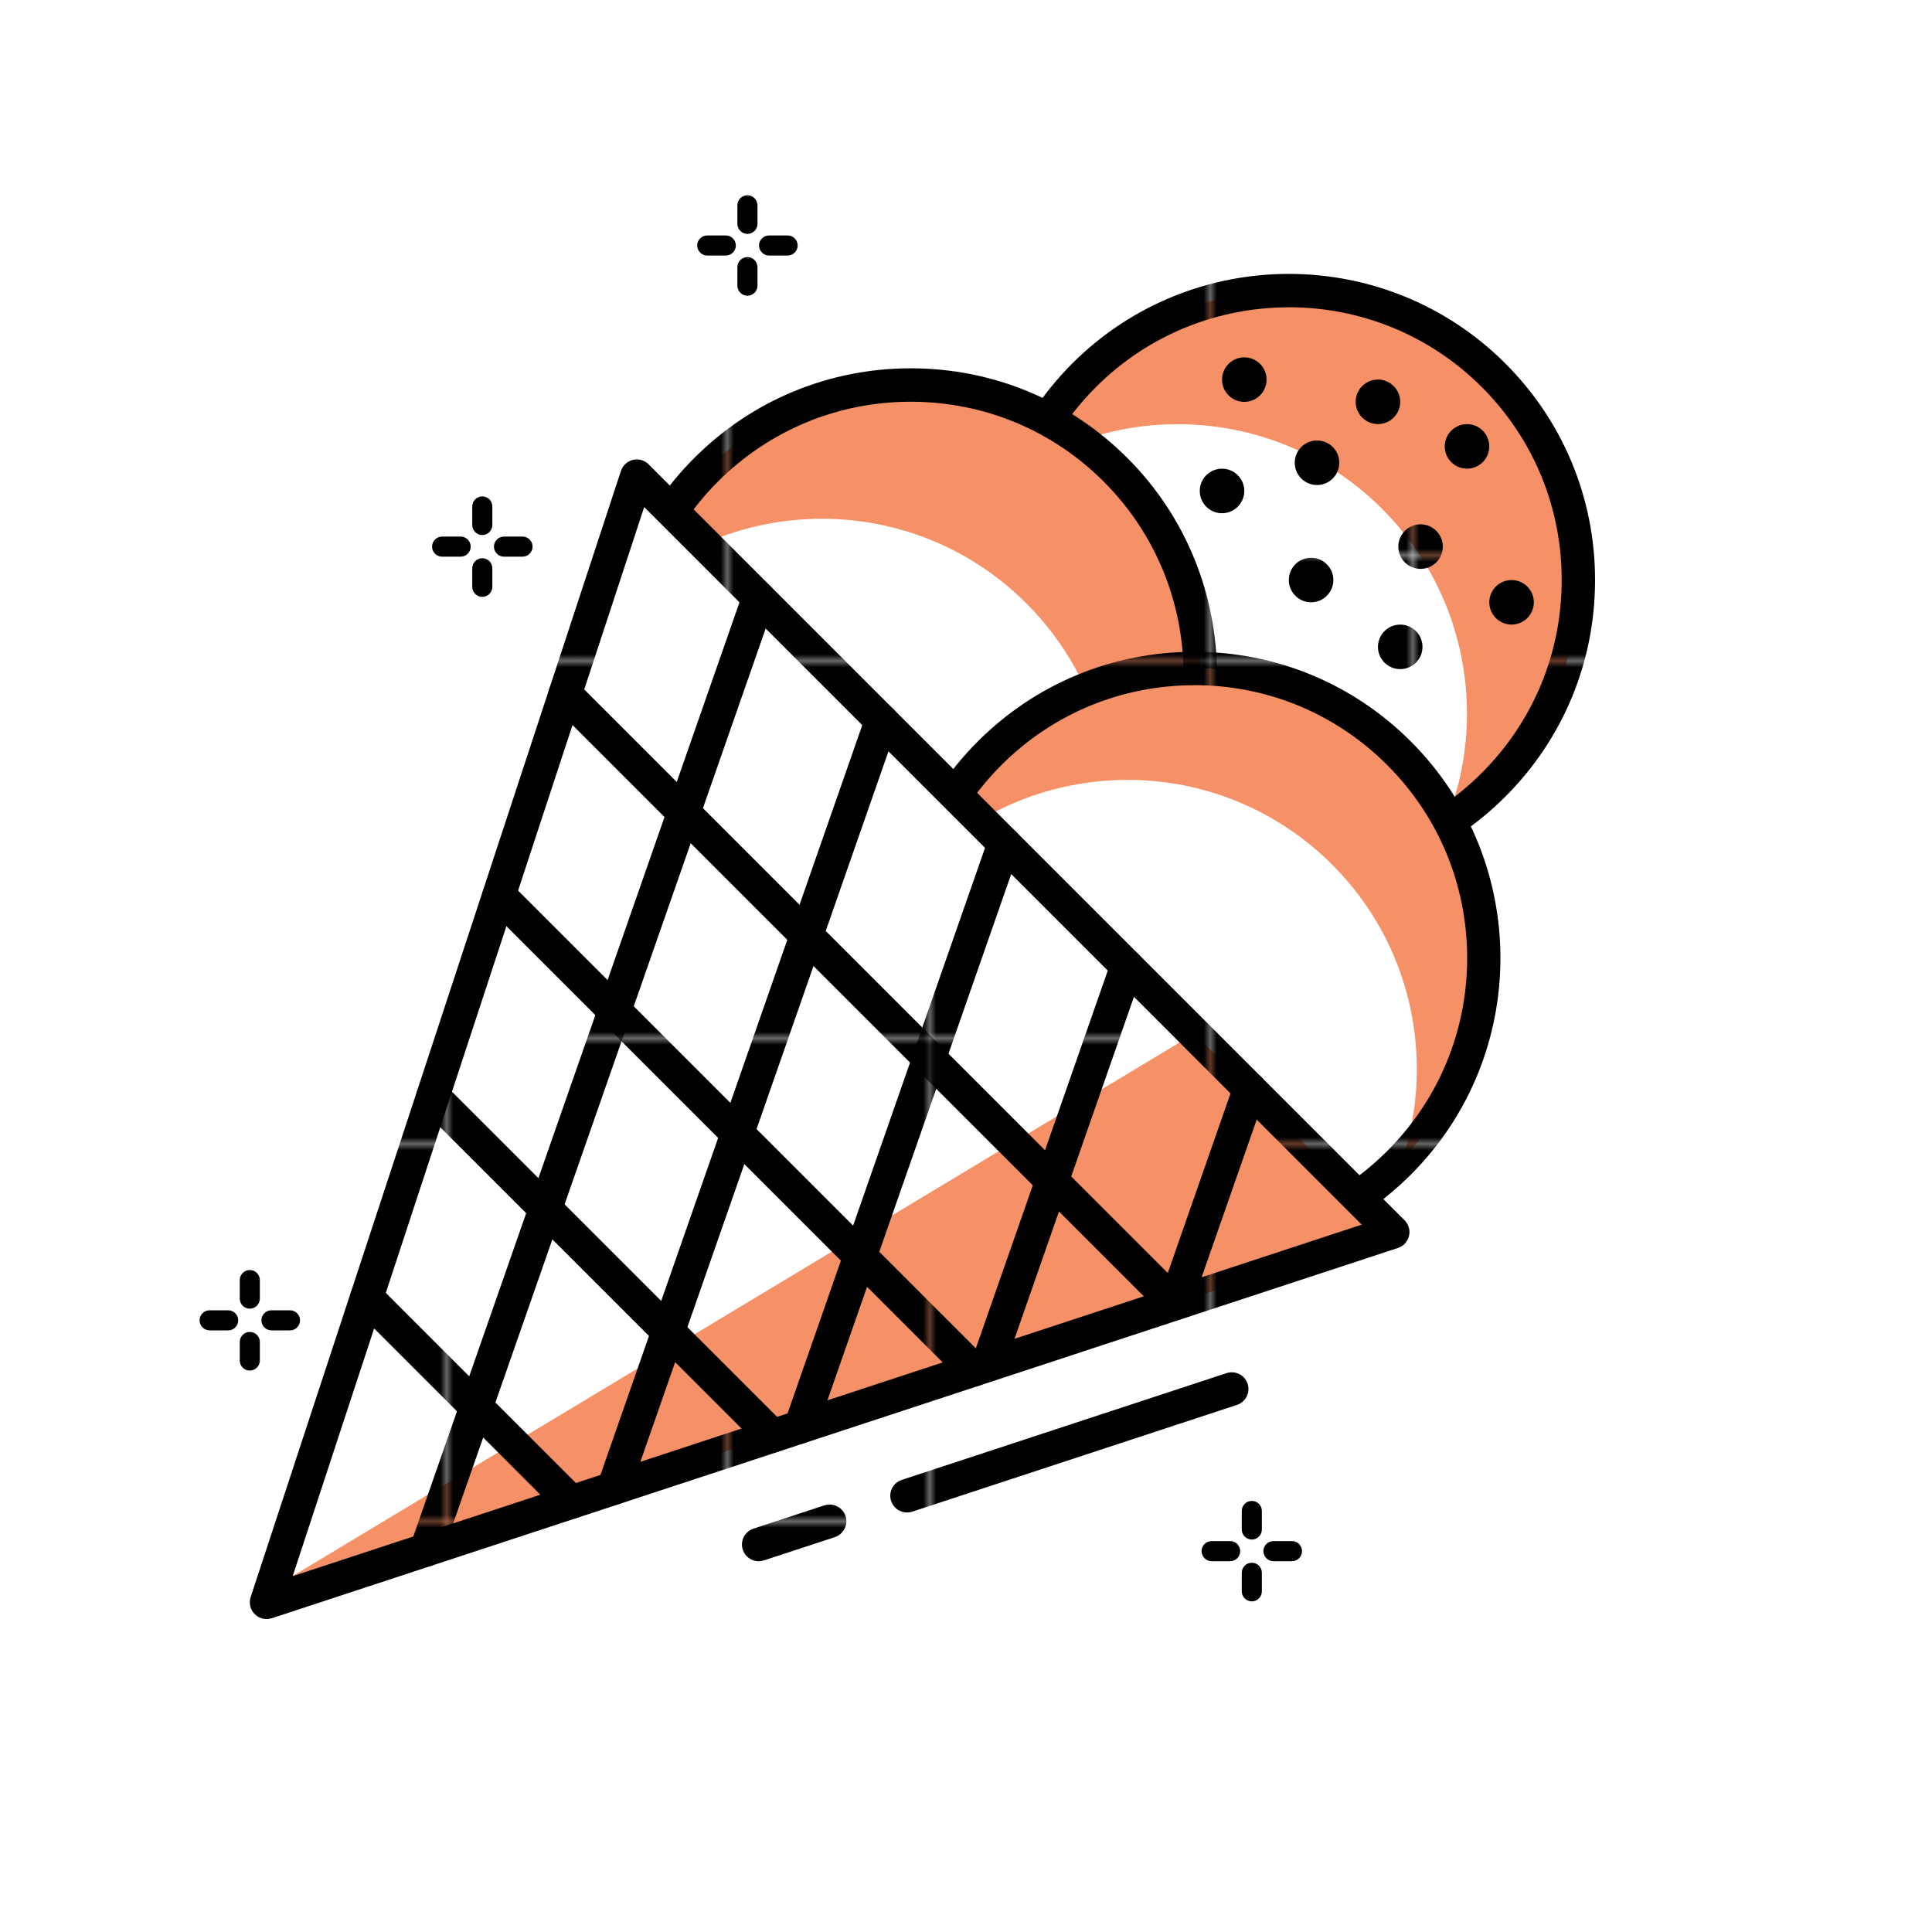 <?xml version="1.0" encoding="UTF-8"?>
<svg id="Layer_1" data-name="Layer 1" xmlns="http://www.w3.org/2000/svg" xmlns:xlink="http://www.w3.org/1999/xlink" viewBox="0 0 300 300">
  <defs>
    <style>
      .cls-1 {
        fill: none;
      }

      .cls-1, .cls-2, .cls-3, .cls-4, .cls-5, .cls-6, .cls-7, .cls-8, .cls-9, .cls-10, .cls-11, .cls-12, .cls-13, .cls-14, .cls-15, .cls-16, .cls-17, .cls-18, .cls-19, .cls-20, .cls-21, .cls-22, .cls-23, .cls-24, .cls-25 {
        stroke-width: 0px;
      }

      .cls-2 {
        fill: url(#New_Pattern_Swatch_3);
      }

      .cls-3 {
        fill: url(#New_Pattern_Swatch_3-18);
      }

      .cls-4 {
        fill: url(#New_Pattern_Swatch_3-12);
      }

      .cls-5 {
        fill: url(#New_Pattern_Swatch_3-19);
      }

      .cls-6 {
        fill: url(#New_Pattern_Swatch_3-15);
      }

      .cls-7 {
        fill: url(#New_Pattern_Swatch_3-14);
      }

      .cls-8 {
        fill: url(#New_Pattern_Swatch_3-13);
      }

      .cls-9 {
        fill: url(#New_Pattern_Swatch_3-10);
      }

      .cls-10 {
        fill: url(#New_Pattern_Swatch_3-16);
      }

      .cls-11 {
        fill: url(#New_Pattern_Swatch_3-11);
      }

      .cls-12 {
        fill: url(#New_Pattern_Swatch_3-17);
      }

      .cls-13 {
        fill: url(#New_Pattern_Swatch_3-21);
      }

      .cls-14 {
        fill: url(#New_Pattern_Swatch_3-20);
      }

      .cls-15 {
        fill: url(#New_Pattern_Swatch_3-4);
      }

      .cls-16 {
        fill: url(#New_Pattern_Swatch_3-2);
      }

      .cls-17 {
        fill: url(#New_Pattern_Swatch_3-3);
      }

      .cls-18 {
        fill: url(#New_Pattern_Swatch_3-8);
      }

      .cls-19 {
        fill: url(#New_Pattern_Swatch_3-6);
      }

      .cls-20 {
        fill: url(#New_Pattern_Swatch_3-9);
      }

      .cls-21 {
        fill: url(#New_Pattern_Swatch_3-7);
      }

      .cls-22 {
        fill: url(#New_Pattern_Swatch_3-5);
      }

      .cls-23 {
        fill: #fff;
      }

      .cls-24 {
        fill: #f69066;
      }

      .cls-25 {
        fill: #010101;
      }
    </style>
    <pattern id="New_Pattern_Swatch_3" data-name="New Pattern Swatch 3" x="0" y="0" width="74.61" height="74.61" patternTransform="translate(1238.44 853.11)" patternUnits="userSpaceOnUse" viewBox="0 0 74.61 74.61">
      <g>
        <rect class="cls-1" width="74.61" height="74.61"/>
        <rect class="cls-25" width="74.61" height="74.61"/>
      </g>
    </pattern>
    <pattern id="New_Pattern_Swatch_3-2" data-name="New Pattern Swatch 3" patternTransform="translate(1194.87 836.72)" xlink:href="#New_Pattern_Swatch_3"/>
    <pattern id="New_Pattern_Swatch_3-3" data-name="New Pattern Swatch 3" patternTransform="translate(1194.87 836.72)" xlink:href="#New_Pattern_Swatch_3"/>
    <pattern id="New_Pattern_Swatch_3-4" data-name="New Pattern Swatch 3" patternTransform="translate(1194.87 836.72)" xlink:href="#New_Pattern_Swatch_3"/>
    <pattern id="New_Pattern_Swatch_3-5" data-name="New Pattern Swatch 3" patternTransform="translate(1194.87 836.72)" xlink:href="#New_Pattern_Swatch_3"/>
    <pattern id="New_Pattern_Swatch_3-6" data-name="New Pattern Swatch 3" patternTransform="translate(1194.87 836.72)" xlink:href="#New_Pattern_Swatch_3"/>
    <pattern id="New_Pattern_Swatch_3-7" data-name="New Pattern Swatch 3" patternTransform="translate(1194.87 836.72)" xlink:href="#New_Pattern_Swatch_3"/>
    <pattern id="New_Pattern_Swatch_3-8" data-name="New Pattern Swatch 3" patternTransform="translate(1194.87 836.72)" xlink:href="#New_Pattern_Swatch_3"/>
    <pattern id="New_Pattern_Swatch_3-9" data-name="New Pattern Swatch 3" patternTransform="translate(1194.87 836.72)" xlink:href="#New_Pattern_Swatch_3"/>
    <pattern id="New_Pattern_Swatch_3-10" data-name="New Pattern Swatch 3" patternTransform="translate(1194.87 836.72)" xlink:href="#New_Pattern_Swatch_3"/>
    <pattern id="New_Pattern_Swatch_3-11" data-name="New Pattern Swatch 3" patternTransform="translate(1194.87 836.72)" xlink:href="#New_Pattern_Swatch_3"/>
    <pattern id="New_Pattern_Swatch_3-12" data-name="New Pattern Swatch 3" patternTransform="translate(1194.87 836.72)" xlink:href="#New_Pattern_Swatch_3"/>
    <pattern id="New_Pattern_Swatch_3-13" data-name="New Pattern Swatch 3" patternTransform="translate(1194.87 836.72)" xlink:href="#New_Pattern_Swatch_3"/>
    <pattern id="New_Pattern_Swatch_3-14" data-name="New Pattern Swatch 3" patternTransform="translate(1194.87 836.72)" xlink:href="#New_Pattern_Swatch_3"/>
    <pattern id="New_Pattern_Swatch_3-15" data-name="New Pattern Swatch 3" patternTransform="translate(1194.87 836.72)" xlink:href="#New_Pattern_Swatch_3"/>
    <pattern id="New_Pattern_Swatch_3-16" data-name="New Pattern Swatch 3" patternTransform="translate(1194.87 836.72)" xlink:href="#New_Pattern_Swatch_3"/>
    <pattern id="New_Pattern_Swatch_3-17" data-name="New Pattern Swatch 3" patternTransform="translate(1194.87 836.72)" xlink:href="#New_Pattern_Swatch_3"/>
    <pattern id="New_Pattern_Swatch_3-18" data-name="New Pattern Swatch 3" patternTransform="translate(1194.87 836.72)" xlink:href="#New_Pattern_Swatch_3"/>
    <pattern id="New_Pattern_Swatch_3-19" data-name="New Pattern Swatch 3" patternTransform="translate(1194.87 836.72)" xlink:href="#New_Pattern_Swatch_3"/>
    <pattern id="New_Pattern_Swatch_3-20" data-name="New Pattern Swatch 3" patternTransform="translate(1194.87 836.72)" xlink:href="#New_Pattern_Swatch_3"/>
    <pattern id="New_Pattern_Swatch_3-21" data-name="New Pattern Swatch 3" patternTransform="translate(1194.87 836.72)" xlink:href="#New_Pattern_Swatch_3"/>
  </defs>
  <path class="cls-23" d="m231.92,121.86c-17.56,17.56-46.02,17.56-63.58,0-17.56-17.56-17.56-46.02,0-63.58,17.56-17.56,46.02-17.56,63.58,0,17.56,17.56,17.56,46.03,0,63.58Z"/>
  <path class="cls-24" d="m231.92,58.27c-17.56-17.56-46.02-17.56-63.58,0-4.35,4.35-7.62,9.38-9.81,14.74,17.41-11.22,40.86-9.23,56.1,6.02,13.21,13.21,16.47,32.58,9.81,48.84,2.65-1.71,5.16-3.7,7.48-6.01,17.56-17.56,17.56-46.02,0-63.58Z"/>
  <path class="cls-2" d="m200.13,137.62c-12.7,0-24.64-4.94-33.63-13.93-18.54-18.54-18.54-48.71,0-67.25,18.55-18.55,48.71-18.54,67.25,0,8.98,8.98,13.93,20.92,13.93,33.63s-4.94,24.64-13.93,33.63h0c-8.98,8.98-20.92,13.93-33.63,13.93Zm0-89.9c-10.85,0-21.7,4.13-29.96,12.39-16.52,16.52-16.52,43.4,0,59.91,8,8,18.64,12.41,29.96,12.41s21.96-4.41,29.96-12.41h0c8-8,12.41-18.64,12.41-29.96s-4.41-21.96-12.41-29.96c-8.26-8.26-19.11-12.39-29.96-12.39Z"/>
  <path class="cls-16" d="m206.03,92.51c-1.35,1.35-3.54,1.35-4.89,0-1.35-1.35-1.35-3.54,0-4.89,1.35-1.35,3.54-1.35,4.89,0s1.35,3.54,0,4.89Z"/>
  <path class="cls-17" d="m237.16,95.97c-1.35,1.35-3.54,1.35-4.89,0-1.35-1.35-1.35-3.54,0-4.89,1.35-1.35,3.54-1.35,4.89,0,1.35,1.35,1.35,3.54,0,4.89Z"/>
  <path class="cls-15" d="m219.87,102.89c-1.35,1.35-3.54,1.35-4.89,0s-1.35-3.54,0-4.89c1.35-1.35,3.54-1.35,4.89,0,1.35,1.35,1.35,3.54,0,4.89Z"/>
  <path class="cls-22" d="m223.03,87.32c-1.35,1.35-3.54,1.35-4.89,0-1.35-1.35-1.35-3.54,0-4.89,1.35-1.35,3.54-1.35,4.89,0,1.35,1.35,1.35,3.54,0,4.89Z"/>
  <path class="cls-19" d="m206.95,74.3c-1.35,1.35-3.54,1.35-4.89,0-1.35-1.35-1.35-3.54,0-4.89,1.35-1.35,3.54-1.35,4.89,0,1.35,1.35,1.35,3.54,0,4.89Z"/>
  <path class="cls-21" d="m230.24,71.76c-1.35,1.35-3.54,1.35-4.89,0-1.35-1.35-1.35-3.54,0-4.89,1.35-1.35,3.54-1.35,4.89,0,1.35,1.35,1.35,3.54,0,4.89Z"/>
  <path class="cls-18" d="m216.41,64.84c-1.35,1.35-3.54,1.35-4.89,0-1.35-1.35-1.35-3.54,0-4.89,1.35-1.35,3.54-1.35,4.89,0,1.35,1.35,1.35,3.54,0,4.89Z"/>
  <path class="cls-20" d="m195.66,61.39c-1.35,1.35-3.54,1.35-4.89,0-1.35-1.35-1.35-3.54,0-4.89,1.35-1.35,3.54-1.35,4.89,0,1.35,1.35,1.35,3.54,0,4.89Z"/>
  <path class="cls-9" d="m192.2,78.68c-1.35,1.35-3.54,1.35-4.89,0-1.35-1.35-1.35-3.54,0-4.89,1.35-1.35,3.54-1.35,4.89,0s1.35,3.54,0,4.89Z"/>
  <path class="cls-23" d="m173.22,136.54c-17.56,17.56-46.02,17.56-63.58,0-17.56-17.56-17.56-46.02,0-63.58,17.56-17.56,46.02-17.56,63.58,0,17.56,17.56,17.56,46.02,0,63.58Z"/>
  <path class="cls-24" d="m173.22,72.95c-17.56-17.56-46.02-17.56-63.58,0-5.29,5.29-8.95,11.57-11.05,18.24,17.66-14.97,44.14-14.15,60.8,2.52,12.27,12.27,15.93,29.86,11.05,45.34.95-.8,1.89-1.62,2.78-2.51,17.56-17.56,17.56-46.02,0-63.58Z"/>
  <path class="cls-2" d="m141.43,152.3c-12.7,0-24.64-4.94-33.63-13.93-18.54-18.54-18.54-48.71,0-67.25,8.98-8.98,20.92-13.93,33.63-13.93s24.64,4.94,33.63,13.93c18.54,18.54,18.54,48.71,0,67.25h0c-8.98,8.98-20.92,13.93-33.63,13.93Zm0-89.92c-11.31,0-21.96,4.41-29.96,12.41-16.52,16.52-16.52,43.4,0,59.92,8,8,18.64,12.41,29.96,12.41s21.96-4.41,29.96-12.41h0c16.52-16.52,16.52-43.4,0-59.92-8-8-18.64-12.41-29.96-12.41Z"/>
  <path class="cls-23" d="m217.24,180.55c-17.56,17.56-46.02,17.56-63.58,0-17.56-17.56-17.56-46.02,0-63.58,17.56-17.56,46.02-17.56,63.58,0,17.56,17.56,17.56,46.02,0,63.58Z"/>
  <path class="cls-24" d="m206.87,134.27c12.35,12.35,15.98,30.1,10.94,45.66,16.96-17.6,16.79-45.6-.57-62.96-17.56-17.56-46.02-17.56-63.58,0-5.2,5.2-8.82,11.37-10.94,17.92.2-.2.36-.43.57-.62,17.56-17.56,46.02-17.56,63.58,0Z"/>
  <path class="cls-2" d="m185.45,196.32c-12.7,0-24.64-4.94-33.63-13.93-18.54-18.54-18.54-48.71,0-67.25,8.98-8.98,20.92-13.93,33.63-13.93s24.64,4.94,33.63,13.93c18.54,18.54,18.54,48.71,0,67.25h0c-8.98,8.98-20.92,13.93-33.63,13.93Zm0-89.92c-11.31,0-21.96,4.41-29.96,12.41-16.52,16.52-16.52,43.4,0,59.91,8,8,18.64,12.41,29.96,12.41s21.96-4.41,29.96-12.41h0c8-8,12.41-18.64,12.41-29.96s-4.41-21.96-12.41-29.96c-8-8-18.64-12.41-29.96-12.41Z"/>
  <polygon class="cls-24" points="98.88 73.93 41.38 248.81 216.27 191.31 98.88 73.93"/>
  <polygon class="cls-23" points="98.88 73.93 42.06 246.76 185.45 160.5 98.88 73.93"/>
  <path class="cls-2" d="m41.38,251.4c-.68,0-1.34-.27-1.83-.76-.69-.69-.94-1.72-.63-2.64l57.5-174.88c.28-.85.99-1.5,1.86-1.71.88-.21,1.8.05,2.44.69l117.38,117.38c.64.64.9,1.56.69,2.44-.21.87-.86,1.58-1.71,1.86l-174.88,57.5c-.27.08-.54.13-.81.13Zm58.65-172.66l-54.58,166,166-54.58-111.42-111.42Z"/>
  <path class="cls-11" d="m182.41,205.02c-.67,0-1.33-.25-1.83-.76l-94.66-94.66c-1.01-1.01-1.01-2.65,0-3.67,1.01-1.01,2.65-1.01,3.67,0l94.65,94.65c1.01,1.01,1.01,2.65,0,3.67-.51.51-1.17.76-1.83.76Z"/>
  <path class="cls-4" d="m151.19,215.3c-.67,0-1.33-.25-1.83-.76l-73.7-73.7c-1.01-1.01-1.01-2.65,0-3.67s2.65-1.01,3.67,0l73.7,73.7c1.01,1.01,1.01,2.65,0,3.67-.51.51-1.17.76-1.83.76Z"/>
  <path class="cls-8" d="m119.96,225.57c-.67,0-1.33-.25-1.83-.76l-52.74-52.74c-1.01-1.01-1.01-2.65,0-3.67,1.01-1.01,2.65-1.01,3.67,0l52.74,52.74c1.01,1.01,1.01,2.65,0,3.67-.51.51-1.17.76-1.83.76Z"/>
  <path class="cls-7" d="m88.72,235.84c-.67,0-1.33-.25-1.83-.76l-31.77-31.77c-1.01-1.01-1.01-2.65,0-3.67,1.01-1.01,2.65-1.01,3.67,0l31.77,31.77c1.01,1.01,1.01,2.65,0,3.67-.51.51-1.17.76-1.83.76Z"/>
  <path class="cls-6" d="m66.19,243.25c-.28,0-.57-.05-.85-.15-1.35-.47-2.07-1.95-1.59-3.3l51.61-147.8c.47-1.35,1.95-2.06,3.3-1.59,1.35.47,2.07,1.95,1.59,3.3l-51.61,147.8c-.37,1.07-1.38,1.74-2.45,1.74Z"/>
  <path class="cls-10" d="m95.25,233.7c-.28,0-.57-.05-.85-.15-1.35-.47-2.07-1.95-1.59-3.3l41.62-119.19c.47-1.35,1.95-2.06,3.3-1.59,1.35.47,2.07,1.95,1.59,3.3l-41.62,119.19c-.37,1.07-1.38,1.74-2.45,1.74Z"/>
  <path class="cls-12" d="m124.3,224.15c-.28,0-.57-.05-.85-.15-1.35-.47-2.07-1.95-1.59-3.3l31.63-90.58c.47-1.35,1.95-2.06,3.3-1.59,1.35.47,2.07,1.95,1.59,3.3l-31.63,90.57c-.37,1.07-1.38,1.74-2.45,1.74Z"/>
  <path class="cls-3" d="m153.35,214.59c-.28,0-.57-.05-.85-.15-1.35-.47-2.07-1.95-1.59-3.3l21.64-61.96c.47-1.35,1.95-2.06,3.3-1.59,1.35.47,2.07,1.95,1.59,3.3l-21.64,61.96c-.37,1.07-1.38,1.74-2.45,1.74Z"/>
  <path class="cls-5" d="m182.41,205.02c-.28,0-.57-.05-.85-.15-1.35-.47-2.07-1.95-1.59-3.3l11.64-33.32c.47-1.35,1.94-2.07,3.3-1.59,1.35.47,2.07,1.95,1.59,3.3l-11.64,33.32c-.37,1.07-1.38,1.74-2.45,1.74Z"/>
  <path class="cls-14" d="m140.84,234.86c-1.09,0-2.1-.69-2.47-1.78-.45-1.36.29-2.83,1.65-3.28l50.43-16.58c1.38-.45,2.83.3,3.28,1.65.45,1.36-.29,2.83-1.65,3.28l-50.43,16.58c-.27.09-.54.13-.81.13Z"/>
  <path class="cls-13" d="m117.81,242.43c-1.09,0-2.1-.69-2.47-1.78-.45-1.36.29-2.83,1.65-3.28l11.02-3.62c1.37-.44,2.82.3,3.28,1.65.45,1.36-.29,2.83-1.65,3.28l-11.02,3.62c-.27.09-.54.13-.81.13Z"/>
  <path class="cls-25" d="m112.7,39.68h-2.88c-.86,0-1.56-.7-1.56-1.56s.7-1.56,1.56-1.56h2.88c.86,0,1.56.7,1.56,1.56s-.7,1.56-1.56,1.56Z"/>
  <path class="cls-25" d="m122.3,39.68h-2.88c-.86,0-1.56-.7-1.56-1.56s.7-1.56,1.56-1.56h2.88c.86,0,1.56.7,1.56,1.56s-.7,1.56-1.56,1.56Z"/>
  <path class="cls-25" d="m116.06,45.92c-.86,0-1.56-.7-1.56-1.56v-2.88c0-.86.7-1.56,1.56-1.56s1.56.7,1.56,1.56v2.88c0,.86-.7,1.56-1.56,1.56Z"/>
  <path class="cls-25" d="m116.06,36.32c-.86,0-1.56-.7-1.56-1.56v-2.88c0-.86.7-1.56,1.56-1.56s1.56.7,1.56,1.56v2.88c0,.86-.7,1.56-1.56,1.56Z"/>
  <path class="cls-25" d="m71.53,86.44h-2.88c-.86,0-1.56-.7-1.56-1.56s.7-1.56,1.56-1.56h2.88c.86,0,1.56.7,1.56,1.56s-.7,1.56-1.56,1.56Z"/>
  <path class="cls-25" d="m81.14,86.44h-2.88c-.86,0-1.56-.7-1.56-1.56s.7-1.56,1.56-1.56h2.88c.86,0,1.56.7,1.56,1.56s-.7,1.56-1.56,1.56Z"/>
  <path class="cls-25" d="m74.89,92.68c-.86,0-1.56-.7-1.56-1.56v-2.88c0-.86.7-1.56,1.56-1.56s1.56.7,1.56,1.56v2.88c0,.86-.7,1.56-1.56,1.56Z"/>
  <path class="cls-25" d="m74.89,83.08c-.86,0-1.56-.7-1.56-1.56v-2.88c0-.86.7-1.56,1.56-1.56s1.56.7,1.56,1.56v2.88c0,.86-.7,1.56-1.56,1.56Z"/>
  <path class="cls-25" d="m191.02,242.42h-2.88c-.86,0-1.56-.7-1.56-1.56s.7-1.56,1.56-1.56h2.88c.86,0,1.56.7,1.56,1.56s-.7,1.56-1.56,1.56Z"/>
  <path class="cls-25" d="m200.62,242.42h-2.88c-.86,0-1.56-.7-1.56-1.56s.7-1.56,1.56-1.56h2.88c.86,0,1.56.7,1.56,1.56s-.7,1.56-1.56,1.56Z"/>
  <path class="cls-25" d="m194.38,248.66c-.86,0-1.56-.7-1.56-1.56v-2.88c0-.86.7-1.56,1.56-1.56s1.56.7,1.56,1.56v2.88c0,.86-.7,1.56-1.56,1.56Z"/>
  <path class="cls-25" d="m194.38,239.06c-.86,0-1.56-.7-1.56-1.56v-2.88c0-.86.7-1.56,1.56-1.56s1.56.7,1.56,1.56v2.88c0,.86-.7,1.56-1.56,1.56Z"/>
  <path class="cls-25" d="m35.43,206.58h-2.88c-.86,0-1.56-.7-1.56-1.56s.7-1.56,1.56-1.56h2.88c.86,0,1.56.7,1.56,1.56s-.7,1.56-1.56,1.56Z"/>
  <path class="cls-25" d="m45.03,206.58h-2.88c-.86,0-1.56-.7-1.56-1.56s.7-1.56,1.56-1.56h2.88c.86,0,1.56.7,1.56,1.56s-.7,1.56-1.56,1.56Z"/>
  <path class="cls-25" d="m38.79,212.82c-.86,0-1.56-.7-1.56-1.56v-2.88c0-.86.7-1.56,1.56-1.56s1.56.7,1.56,1.56v2.88c0,.86-.7,1.56-1.56,1.56Z"/>
  <path class="cls-25" d="m38.79,203.21c-.86,0-1.56-.7-1.56-1.56v-2.88c0-.86.7-1.56,1.56-1.56s1.56.7,1.56,1.56v2.88c0,.86-.7,1.56-1.56,1.56Z"/>
</svg>